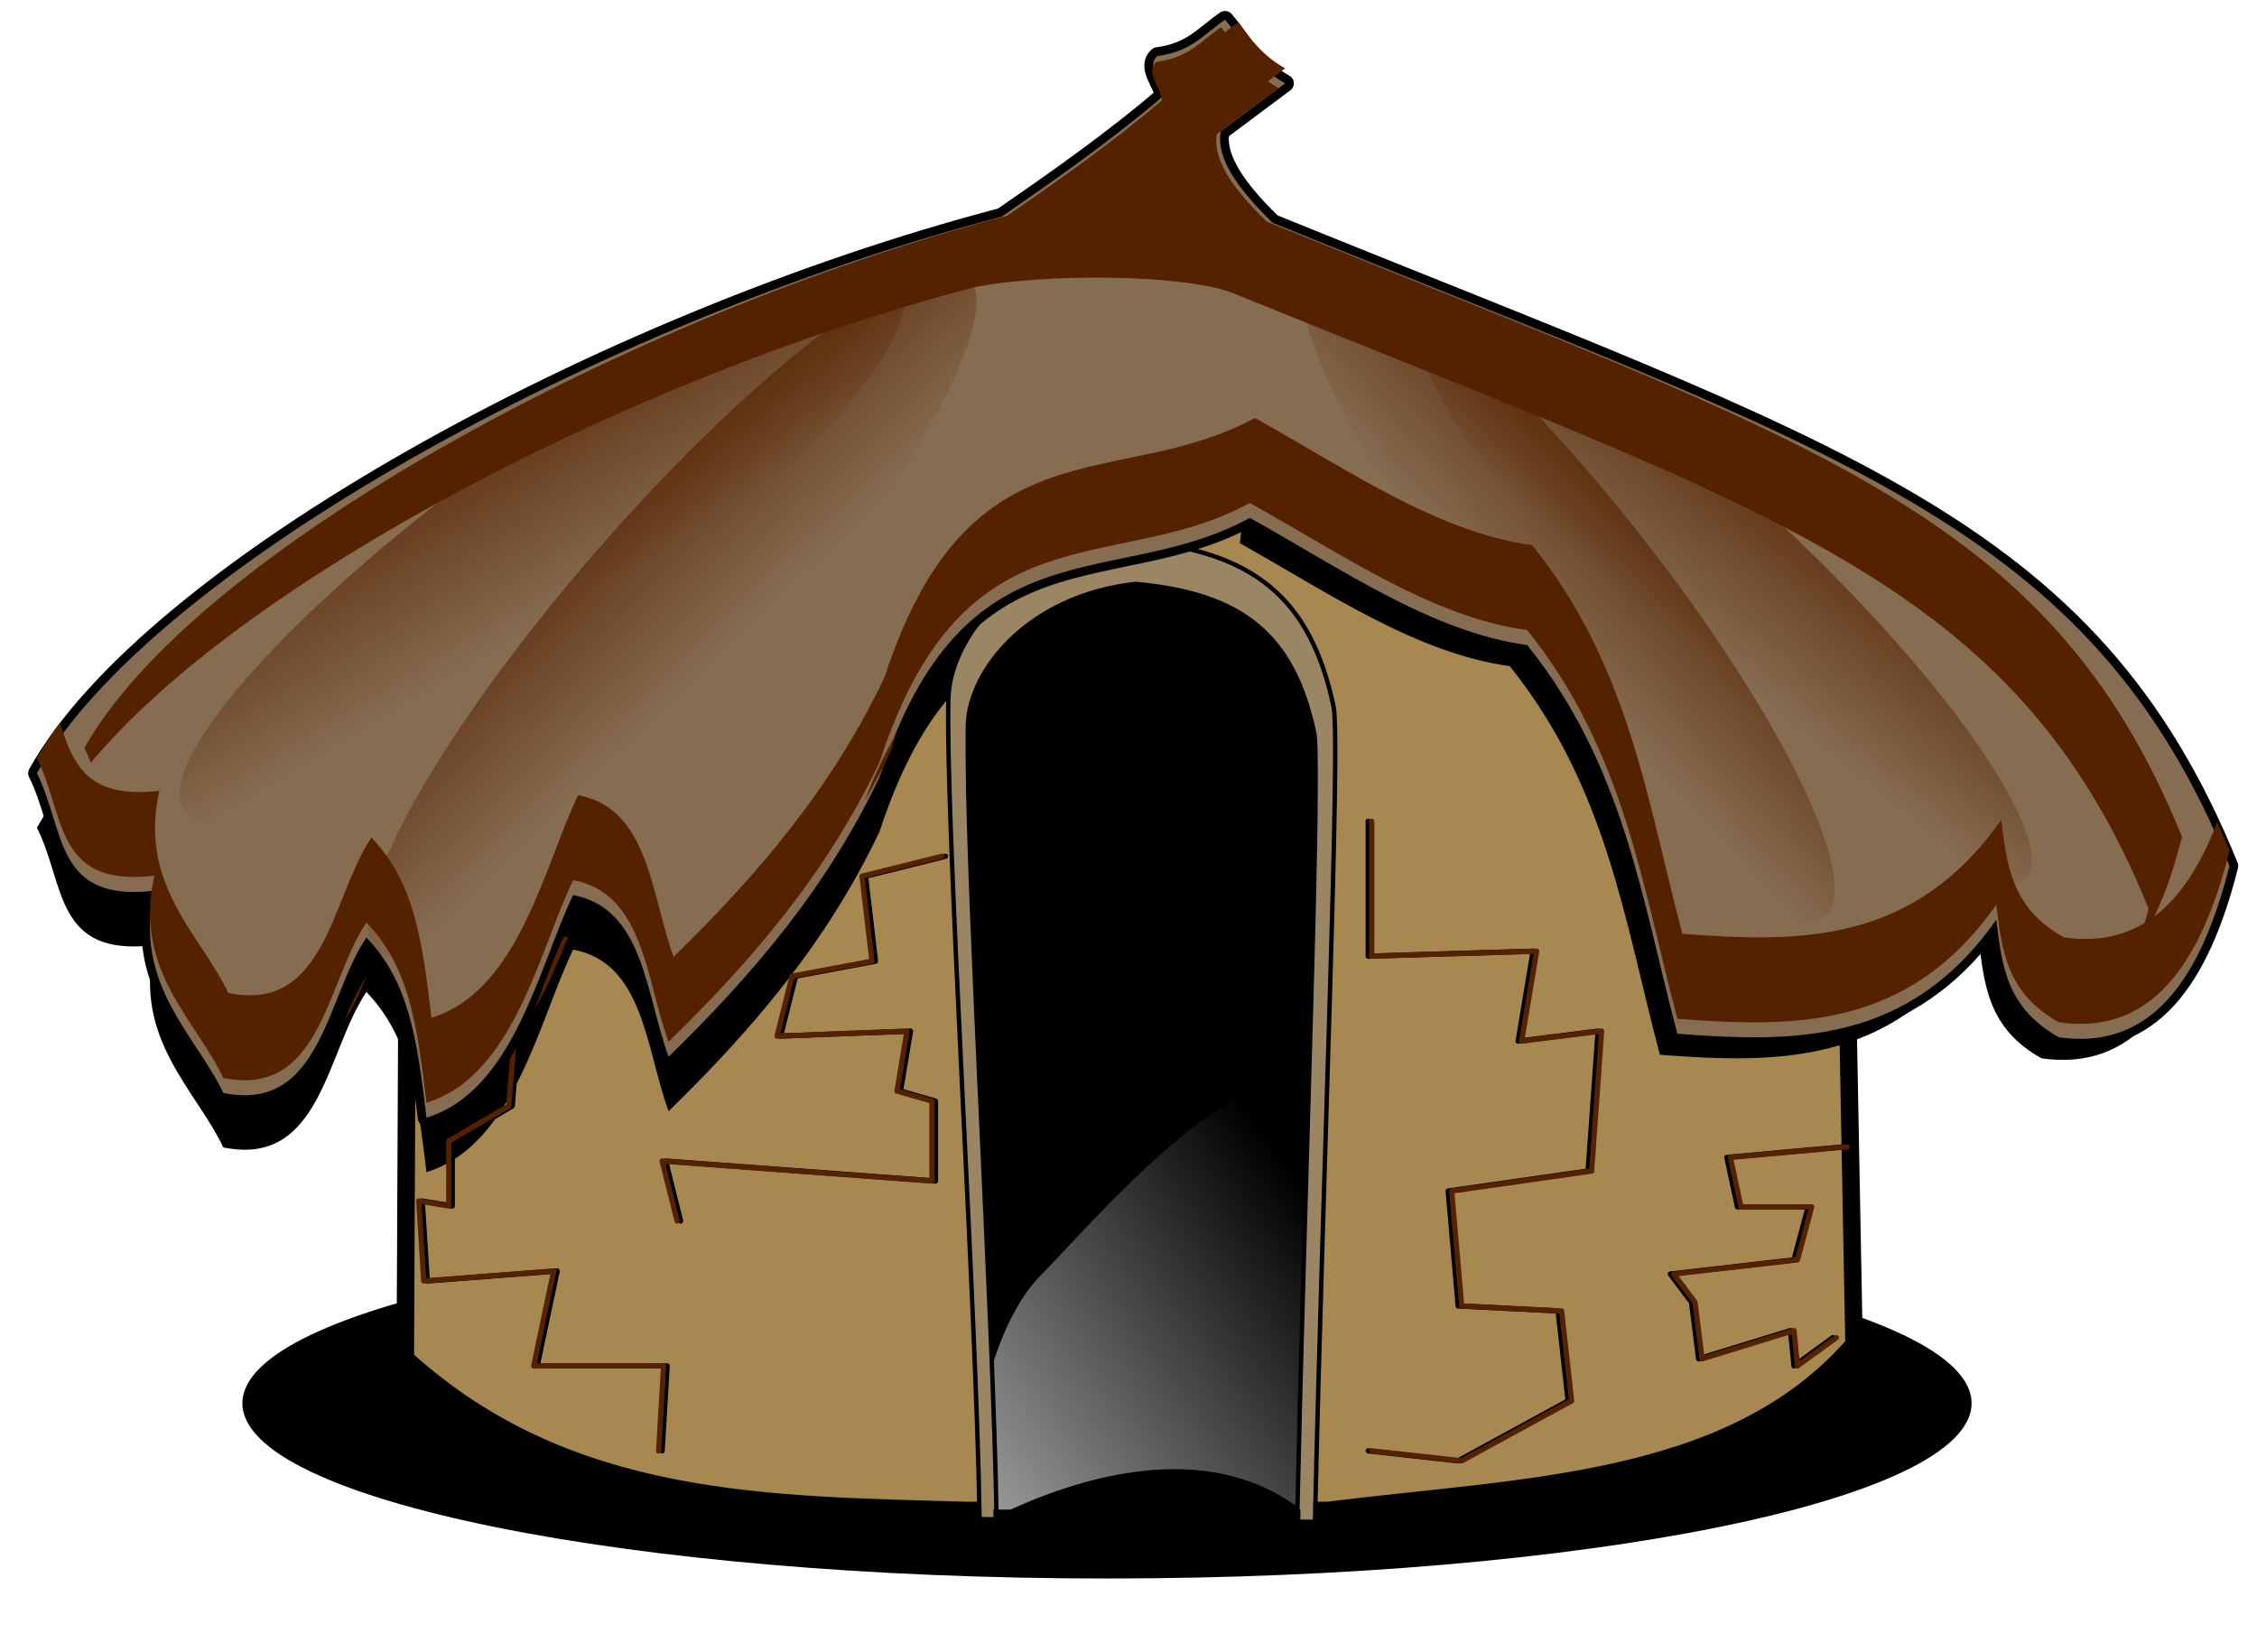<?xml version="1.0" encoding="UTF-8"?>
<svg version="1.1" viewBox="0 0 144.53 105.78" xmlns="http://www.w3.org/2000/svg" xmlns:xlink="http://www.w3.org/1999/xlink">
<defs>
<filter id="k" color-interpolation-filters="sRGB">
<feGaussianBlur stdDeviation="8.477"/>
</filter>
<filter id="j" color-interpolation-filters="sRGB">
<feGaussianBlur stdDeviation="7.641"/>
</filter>
<filter id="i" color-interpolation-filters="sRGB">
<feGaussianBlur stdDeviation="1.258"/>
</filter>
<filter id="h" color-interpolation-filters="sRGB">
<feGaussianBlur stdDeviation="0.936"/>
</filter>
<filter id="g" color-interpolation-filters="sRGB">
<feGaussianBlur stdDeviation="1.036"/>
</filter>
<filter id="f" color-interpolation-filters="sRGB">
<feGaussianBlur stdDeviation="0.576"/>
</filter>
<filter id="e" color-interpolation-filters="sRGB">
<feGaussianBlur stdDeviation="6.629"/>
</filter>
<filter id="d" color-interpolation-filters="sRGB">
<feGaussianBlur stdDeviation="4.679"/>
</filter>
<linearGradient id="a" x1="448.28" x2="441.69" y1="220.82" y2="335.41" gradientUnits="userSpaceOnUse">
<stop stop-color="#520" offset="0"/>
<stop stop-color="#520" stop-opacity="0" offset="1"/>
</linearGradient>
<filter id="b" x="-.036" y="-.188" width="1.071" height="1.375" color-interpolation-filters="sRGB">
<feGaussianBlur stdDeviation="19.643"/>
</filter>
<linearGradient id="c" x1="141.93" x2="650.77" y1="797.01" y2="845.02" gradientUnits="userSpaceOnUse">
<stop stop-color="#fff" offset="0"/>
<stop stop-color="#fff" stop-opacity="0" offset="1"/>
</linearGradient>
</defs>
<g transform="translate(-331.78 -565.38)">
<path d="m-1531.3 1968.7c-1.697-117.48-17.929-380-16.407-452.23 0.706-33.494 35.162-78.933 96.989-86.069 62.005 5.76 91.438 31.282 103.43 90.488 3.759 18.565-5.61 256.23-9.745 449.31l-174.26-1.5z" fill-rule="evenodd" stroke="#000" stroke-width="1.025px"/>
<g transform="matrix(.112 0 0 .112 354.34 557.39)">
<path d="m367.15 942.28c-1.697-117.48-17.929-380-16.407-452.23 0.706-33.494 35.162-78.933 96.989-86.069 62.005 5.76 91.438 31.282 103.43 90.488 3.759 18.565-5.61 256.23-9.745 449.31l-174.26-1.5z" fill-rule="evenodd" stroke="#000" stroke-width="1.025px"/>
<path transform="matrix(.299 0 0 .339 301.99 572.65)" d="m1188.6 978.08c0 69.43-295.49 125.71-660 125.71s-660-56.284-660-125.71c0-69.43 295.49-125.71 660-125.71s660 56.284 660 125.71z" fill="#520" filter="url(#b)"/>
<path transform="matrix(.749 0 0 .797 35.572 94.198)" d="m1188.6 978.08c0 69.43-295.49 125.71-660 125.71s-660-56.284-660-125.71c0-69.43 295.49-125.71 660-125.71s660 56.284 660 125.71z" filter="url(#b)"/>
<path d="m462.67 316.81-430.34 96.96-2.035 434.38c92.77 84.393 207.56 83.563 321.25 86.875h15.5c-2.215-120.66-17.773-374.17-16.281-444.97 0.706-33.494 35.142-78.926 96.969-86.062 62.005 5.76 91.448 31.263 103.44 90.469 3.703 18.288-5.34 249.1-9.562 440.56h16c111.19-14.016 230.91-14.206 301.03-94.969l-8.09-428.28-387.88-94.96z" fill="#a78851" fill-rule="evenodd"/>
<path d="m367.15 942.28c-1.697-117.48-17.929-380-16.407-452.23 0.706-33.494 35.162-78.933 96.989-86.069 62.005 5.76 91.438 31.282 103.43 90.488 3.759 18.565-5.61 256.23-9.745 449.31l-174.26-1.5z" fill-rule="evenodd" stroke="#000" stroke-width="1.025px"/>
<path d="m30.305 848.15 2.02-434.37 430.32-96.975 387.9 94.954 8.081 428.3c-70.11 80.78-189.82 80.96-301.02 94.97h-206.07c-113.69-3.31-228.46-2.48-321.22-86.87z" fill="none" stroke="#000" stroke-linecap="round" stroke-linejoin="round" stroke-width="10"/>
<path transform="matrix(.589 -.594 .558 .648 -317.37 579.26)" d="m658.44 866.54c-26.97 26.1-153.03 157.06-153.36 154.26-13.38-112.87-163.77-151.89-164.21-153.8-7.194-30.599 75.992-92.004 131.98-92.004 55.989 0 299.95-19.105 185.6 91.543z" fill="url(#c)"/>
<path d="m97.143 632.36-5.714 71.429-34.286 20v37.143l-17.143-2.85 2.857 45.714 74.286-5.714-11.429 54.286h74.286l-2.857 48.571" fill="none" filter="url(#g)" stroke="#000" stroke-linecap="round" stroke-linejoin="round" stroke-width="3"/>
<path d="m525.25 214.41-17.75 167.53c50.812 28.561 100.94 62.929 154.25 70.281 55.683 69.245 65.773 146.62 85.875 222.22 66.297 4.958 131.86 6.455 182.31-65.156 3.241 24.881 5.164 50.155 35.875 67.188 52.635 7.622 81.106-33.078 97.469-98-78.91-194.43-219.86-235.11-538.05-364.06z" fill-rule="evenodd" filter="url(#j)"/>
<path d="m408.57 200.18c-12.259 8.828-24.756 17.555-37.344 26.219-228.39 59.825-486.97 202.45-551.53 318.19 16.374 32.798 9.872 74.02 67.156 67.188-12.348 53.565 23.702 82.493 39.406 115.66 56.022 11.508 58.778-54.739 81.812-88.906 24.299 25.387 28.898 57.444 34.344 103.03 50.195-15.369 64.455-87.236 83.844-127.25 40.425 7.557 41.451 56.295 54.562 92.406 47.444-46.163 90.674-96.531 120.72-160.09 26.859-82.213 65.024-105.68 107.03-117.53v-228.91z" fill-rule="evenodd" filter="url(#k)"/>
<path d="m95.143 632.36-5.714 71.429-34.286 20v37.143l-17.143-2.85 2.857 45.714 74.286-5.714-11.429 54.286h74.286l-2.857 48.571" fill="none" stroke="#520" stroke-linecap="round" stroke-linejoin="round" stroke-width="3"/>
<path d="m447.44 381.78c-67.17 7.383-104.61 54.41-105.38 89.062-1.653 74.728 15.969 346.33 17.812 467.88l7.219 0.062c-1.844-112.42-16.114-348.65-16.438-434.94-0.066-6.815-0.048-12.893 0.062-17.906 0.706-31.9 35.197-75.172 97.031-81.969 62.012 5.486 91.447 29.799 103.44 86.188 0.671 3.155 0.905 13.046 0.844 28.062-3e-3 0.762 5e-3 1.43 0 2.219-3.7e-4 0.436 9.1e-4 0.899 0 1.344-0.14 70.41-7.07 258.91-10.53 418.42l7.688 0.062c4.492-199.76 14.678-445.64 10.594-464.84-13.025-61.254-44.98-87.666-112.34-93.625z" fill="none" stroke="#000" stroke-linecap="round" stroke-linejoin="round" stroke-width="5"/>
<path d="m447.44 381.78c-67.17 7.383-104.61 54.41-105.38 89.062-1.653 74.728 15.969 346.33 17.812 467.88l7.219 0.062c-1.844-112.42-16.114-348.65-16.438-434.94-0.066-6.815-0.048-12.893 0.062-17.906 0.706-31.9 35.197-75.172 97.031-81.969 62.012 5.486 91.447 29.799 103.44 86.188 0.671 3.155 0.905 13.046 0.844 28.062-3e-3 0.762 5e-3 1.43 0 2.219-3.7e-4 0.436 9.1e-4 0.899 0 1.344-0.14 70.41-7.07 258.91-10.53 418.42l7.688 0.062c4.492-199.76 14.678-445.64 10.594-464.84-13.025-61.254-44.98-87.666-112.34-93.625z" fill="#9a8663" fill-rule="evenodd"/>
<path d="m301.53 515.47c48.396-148.14 133.53-105.46 211.63-147.99 52.304 29.006 103.77 65.169 158.59 72.731 55.683 69.245 65.761 146.63 85.863 222.23 66.297 4.958 131.88 6.457 182.33-65.155 3.241 24.881 5.149 50.143 35.86 67.175 52.635 7.622 81.117-33.063 97.48-97.985-79.65-196.27-222.42-235.82-547.01-367.7-25.53-24.65-31.78-40.37-29.8-52.27l36.871-27.527c-17.823-9.997-23.776-23.951-34.345-36.365-11.937 8.114-19.158 18.251-38.638 20.708-7.227 6.482 3.319 16.499 3.283 22.981-28.318 24.227-60.124 46.71-92.429 68.943-228.39 59.825-486.98 202.46-551.54 318.2 16.374 32.798 9.891 74.008 67.175 67.175-12.348 53.565 23.691 82.5 39.396 115.66 56.022 11.508 58.788-54.726 81.822-88.893 24.298 25.387 28.899 57.449 34.345 103.04 50.195-15.369 64.454-87.265 83.843-127.28 40.425 7.557 41.437 56.318 54.548 92.429 47.444-46.163 90.668-96.546 120.71-160.11z" fill="none" stroke="#000" stroke-linecap="round" stroke-linejoin="round" stroke-width="10"/>
<path d="m301.53 515.47c48.396-148.14 133.53-105.46 211.63-147.99 52.304 29.006 103.77 65.169 158.59 72.731 55.683 69.245 65.761 146.63 85.863 222.23 66.297 4.958 131.88 6.457 182.33-65.155 3.241 24.881 5.149 50.143 35.86 67.175 52.635 7.622 81.117-33.063 97.48-97.985-79.65-196.27-222.42-235.82-547.01-367.7-25.53-24.65-31.78-40.37-29.8-52.27l36.871-27.527c-17.823-9.997-23.776-23.951-34.345-36.365-11.937 8.114-19.158 18.251-38.638 20.708-7.227 6.482 3.319 16.499 3.283 22.981-28.318 24.227-60.124 46.71-92.429 68.943-228.39 59.825-486.98 202.46-551.54 318.2 16.374 32.798 9.891 74.008 67.175 67.175-12.348 53.565 23.691 82.5 39.396 115.66 56.022 11.508 58.788-54.726 81.822-88.893 24.298 25.387 28.899 57.449 34.345 103.04 50.195-15.369 64.454-87.265 83.843-127.28 40.425 7.557 41.437 56.318 54.548 92.429 47.444-46.163 90.668-96.546 120.71-160.11z" fill="#866c51" fill-rule="evenodd"/>
<path transform="matrix(.535 -.612 .905 .828 -366.97 474.36)" d="m820 309.51c0 25.247-141.35 45.714-315.71 45.714s-315.71-20.467-315.71-45.714 141.35-45.714 315.71-45.714c174.36-0.01 315.71 20.46 315.71 45.71z" fill="url(#a)"/>
<path d="m580.86 540.93v77.143l94.286-2.857-8.571 51.429 45.714-5.714-5.714 80-80 11.429 5.714 65.714 57.143 2.857 5.714 51.429-62.857 34.286-51.429-5.714" fill="none" filter="url(#i)" stroke="#000" stroke-linecap="round" stroke-linejoin="round" stroke-width="3"/>
<path d="m582.86 540.93v77.143l94.286-2.857-8.571 51.429 45.714-5.714-5.714 80-80 11.429 5.714 65.714 57.143 2.857 5.714 51.429-62.857 34.286-51.429-5.714" fill="none" stroke="#520" stroke-linecap="round" stroke-linejoin="round" stroke-width="3"/>
<path d="m339.14 560.93-45.714 11.429 5.714 48.571-45.714 8.571-8.571 34.286 74.286-2.857-5.714 34.286 20 5.714v45.714l-154.29-11.429 8.571 34.286" fill="none" filter="url(#h)" stroke="#000" stroke-linecap="round" stroke-linejoin="round" stroke-width="3"/>
<path d="m337.14 560.93-45.714 11.429 5.714 48.571-45.714 8.571-8.571 34.286 74.286-2.857-5.714 34.286 20 5.714v45.714l-154.29-11.429 8.571 34.286" fill="none" stroke="#520" stroke-linecap="round" stroke-linejoin="round" stroke-width="3"/>
<path d="m852.59 727.09-66.67 6.061 6.061 28.284h40.406l-8.081 30.305-70.711 8.081 12.122 16.162 4.041 32.325 52.528-16.162 2.02 20.203 22.223-16.162" fill="none" filter="url(#f)" stroke="#000" stroke-linecap="round" stroke-linejoin="round" stroke-width="3"/>
<path d="m854.59 727.09-66.67 6.061 6.061 28.284h40.406l-8.081 30.305-70.711 8.081 12.122 16.162 4.041 32.325 52.528-16.162 2.02 20.203 22.223-16.162" fill="none" stroke="#520" stroke-linecap="round" stroke-linejoin="round" stroke-width="3"/>
<path d="m506.59 83.946-7.25 5.406c-1.496 8.992 1.716 20.198 14.375 35.75l19.656-14.688c-13.21-7.4-19.92-16.952-26.79-26.464zm9.438 226.38c-78.095 42.529-163.23-0.138-211.62 148-30.045 63.563-73.275 113.96-120.72 160.12-13.112-36.111-14.138-84.881-54.563-92.438-19.389 40.014-33.648 111.91-83.844 127.28-5.446-45.587-10.045-77.644-34.344-103.03-23.035 34.167-25.79 100.38-81.813 88.875-15.705-33.163-51.754-62.092-39.406-115.66-41.26 4.922-49.41-15.106-56.875-38.937-4.99 6.854-9.421 13.648-13.156 20.344 16.374 32.798 9.904 73.989 67.187 67.156-12.348 53.565 23.67 82.493 39.375 115.66 56.022 11.508 58.809-54.708 81.844-88.875 24.298 25.388 28.898 57.444 34.344 103.03 50.195-15.368 64.455-87.268 83.844-127.28 40.425 7.556 41.42 56.326 54.531 92.438 47.444-46.163 90.674-96.562 120.72-160.12 48.396-148.14 133.53-105.44 211.62-147.97 52.304 29.006 103.77 65.157 158.59 72.719 55.683 69.245 65.773 146.65 85.875 222.25 66.297 4.958 131.86 6.455 182.31-65.156 3.241 24.881 5.164 50.124 35.875 67.156 52.635 7.622 81.106-33.047 97.469-97.969-2.287-5.637-4.637-11.147-7.031-16.531-17.308 45.748-44.276 72.21-87.594 65.938-30.711-17.032-32.603-42.306-35.844-67.188-50.455 71.612-116.05 70.114-182.34 65.156-20.102-75.599-30.161-152.97-85.844-222.22-54.827-7.562-106.29-43.744-158.59-72.75z" fill="#520" fill-rule="evenodd" filter="url(#d)"/>
<path d="m496.73 86.897c-11.42 7.763-18.316 17.471-36.953 19.822-6.914 6.201 3.174 15.773 3.139 21.974-27.093 23.178-57.53 44.682-88.436 65.953-218.5 57.235-465.89 193.71-527.66 304.44 1.382 2.767 2.579 5.575 3.677 8.431 86.308-103.67 307.36-220.13 504.85-271.86 39.533-8.094 120.43-7.751 148.35 3.378 310.54 126.17 447.14 164 523.32 351.77-1.863 7.393-3.888 14.44-6.099 21.137 10.78-15.975 18.943-37.17 25.233-62.126-76.23-187.77-212.83-225.62-523.37-351.79-24.42-23.59-30.39-38.6-28.49-49.99l35.25-26.34c-17.05-9.57-22.75-22.925-32.86-34.803zm-185.06 402.92c-6.584 10.962-12.793 23.888-18.506 39.255 5.17-9.061 10.082-18.41 14.65-28.073 1.266-3.877 2.538-7.573 3.857-11.182zm-190.68 116.96c-5.732 11.829-10.968 26.578-16.922 41.737 7.61-12.797 13.713-27.213 19.224-41.258-0.751-0.178-1.521-0.332-2.302-0.478zm-113.08 23.17c-4.906 7.277-8.827 16.105-12.587 25.263 4.977-7.348 8.939-16.109 12.676-25.144-0.034-0.036-0.055-0.084-0.09-0.12z" fill="#520" fill-rule="evenodd" filter="url(#e)"/>
<path transform="matrix(.649 -.472 .658 1.049 -422.58 298.08)" d="m820 309.51c0 25.247-141.35 45.714-315.71 45.714s-315.71-20.467-315.71-45.714 141.35-45.714 315.71-45.714c174.36-0.01 315.71 20.46 315.71 45.71z" fill="url(#a)"/>
<path transform="matrix(-.546 -.515 -.763 .837 1295.8 412.08)" d="m820 309.51c0 25.247-141.35 45.714-315.71 45.714s-315.71-20.467-315.71-45.714 141.35-45.714 315.71-45.714c174.36-0.01 315.71 20.46 315.71 45.71z" fill="url(#a)"/>
<path transform="matrix(-.465 -.589 -.878 .716 1201.6 484.16)" d="m820 309.51c0 25.247-141.35 45.714-315.71 45.714s-315.71-20.467-315.71-45.714 141.35-45.714 315.71-45.714c174.36-0.01 315.71 20.46 315.71 45.71z" fill="url(#a)"/>
<path d="m367.03 935.03c0.045 2.438 0.091 4.923 0.125 7.25l174.25 1.5c0.062-2.881 0.124-5.851 0.188-8.75h-174.56z" fill-rule="evenodd" stroke="#000" stroke-width="1.025px"/>
</g>
<path d="m-1885.3 1901.7 2.02-434.37 430.32-96.975 387.9 94.954 8.081 428.3c-70.12 80.762-189.83 80.938-301.03 94.954h-206.07c-113.69-3.312-228.46-2.48-321.23-86.873z" fill="#a78851" fill-rule="evenodd"/>
</g>
</svg>
